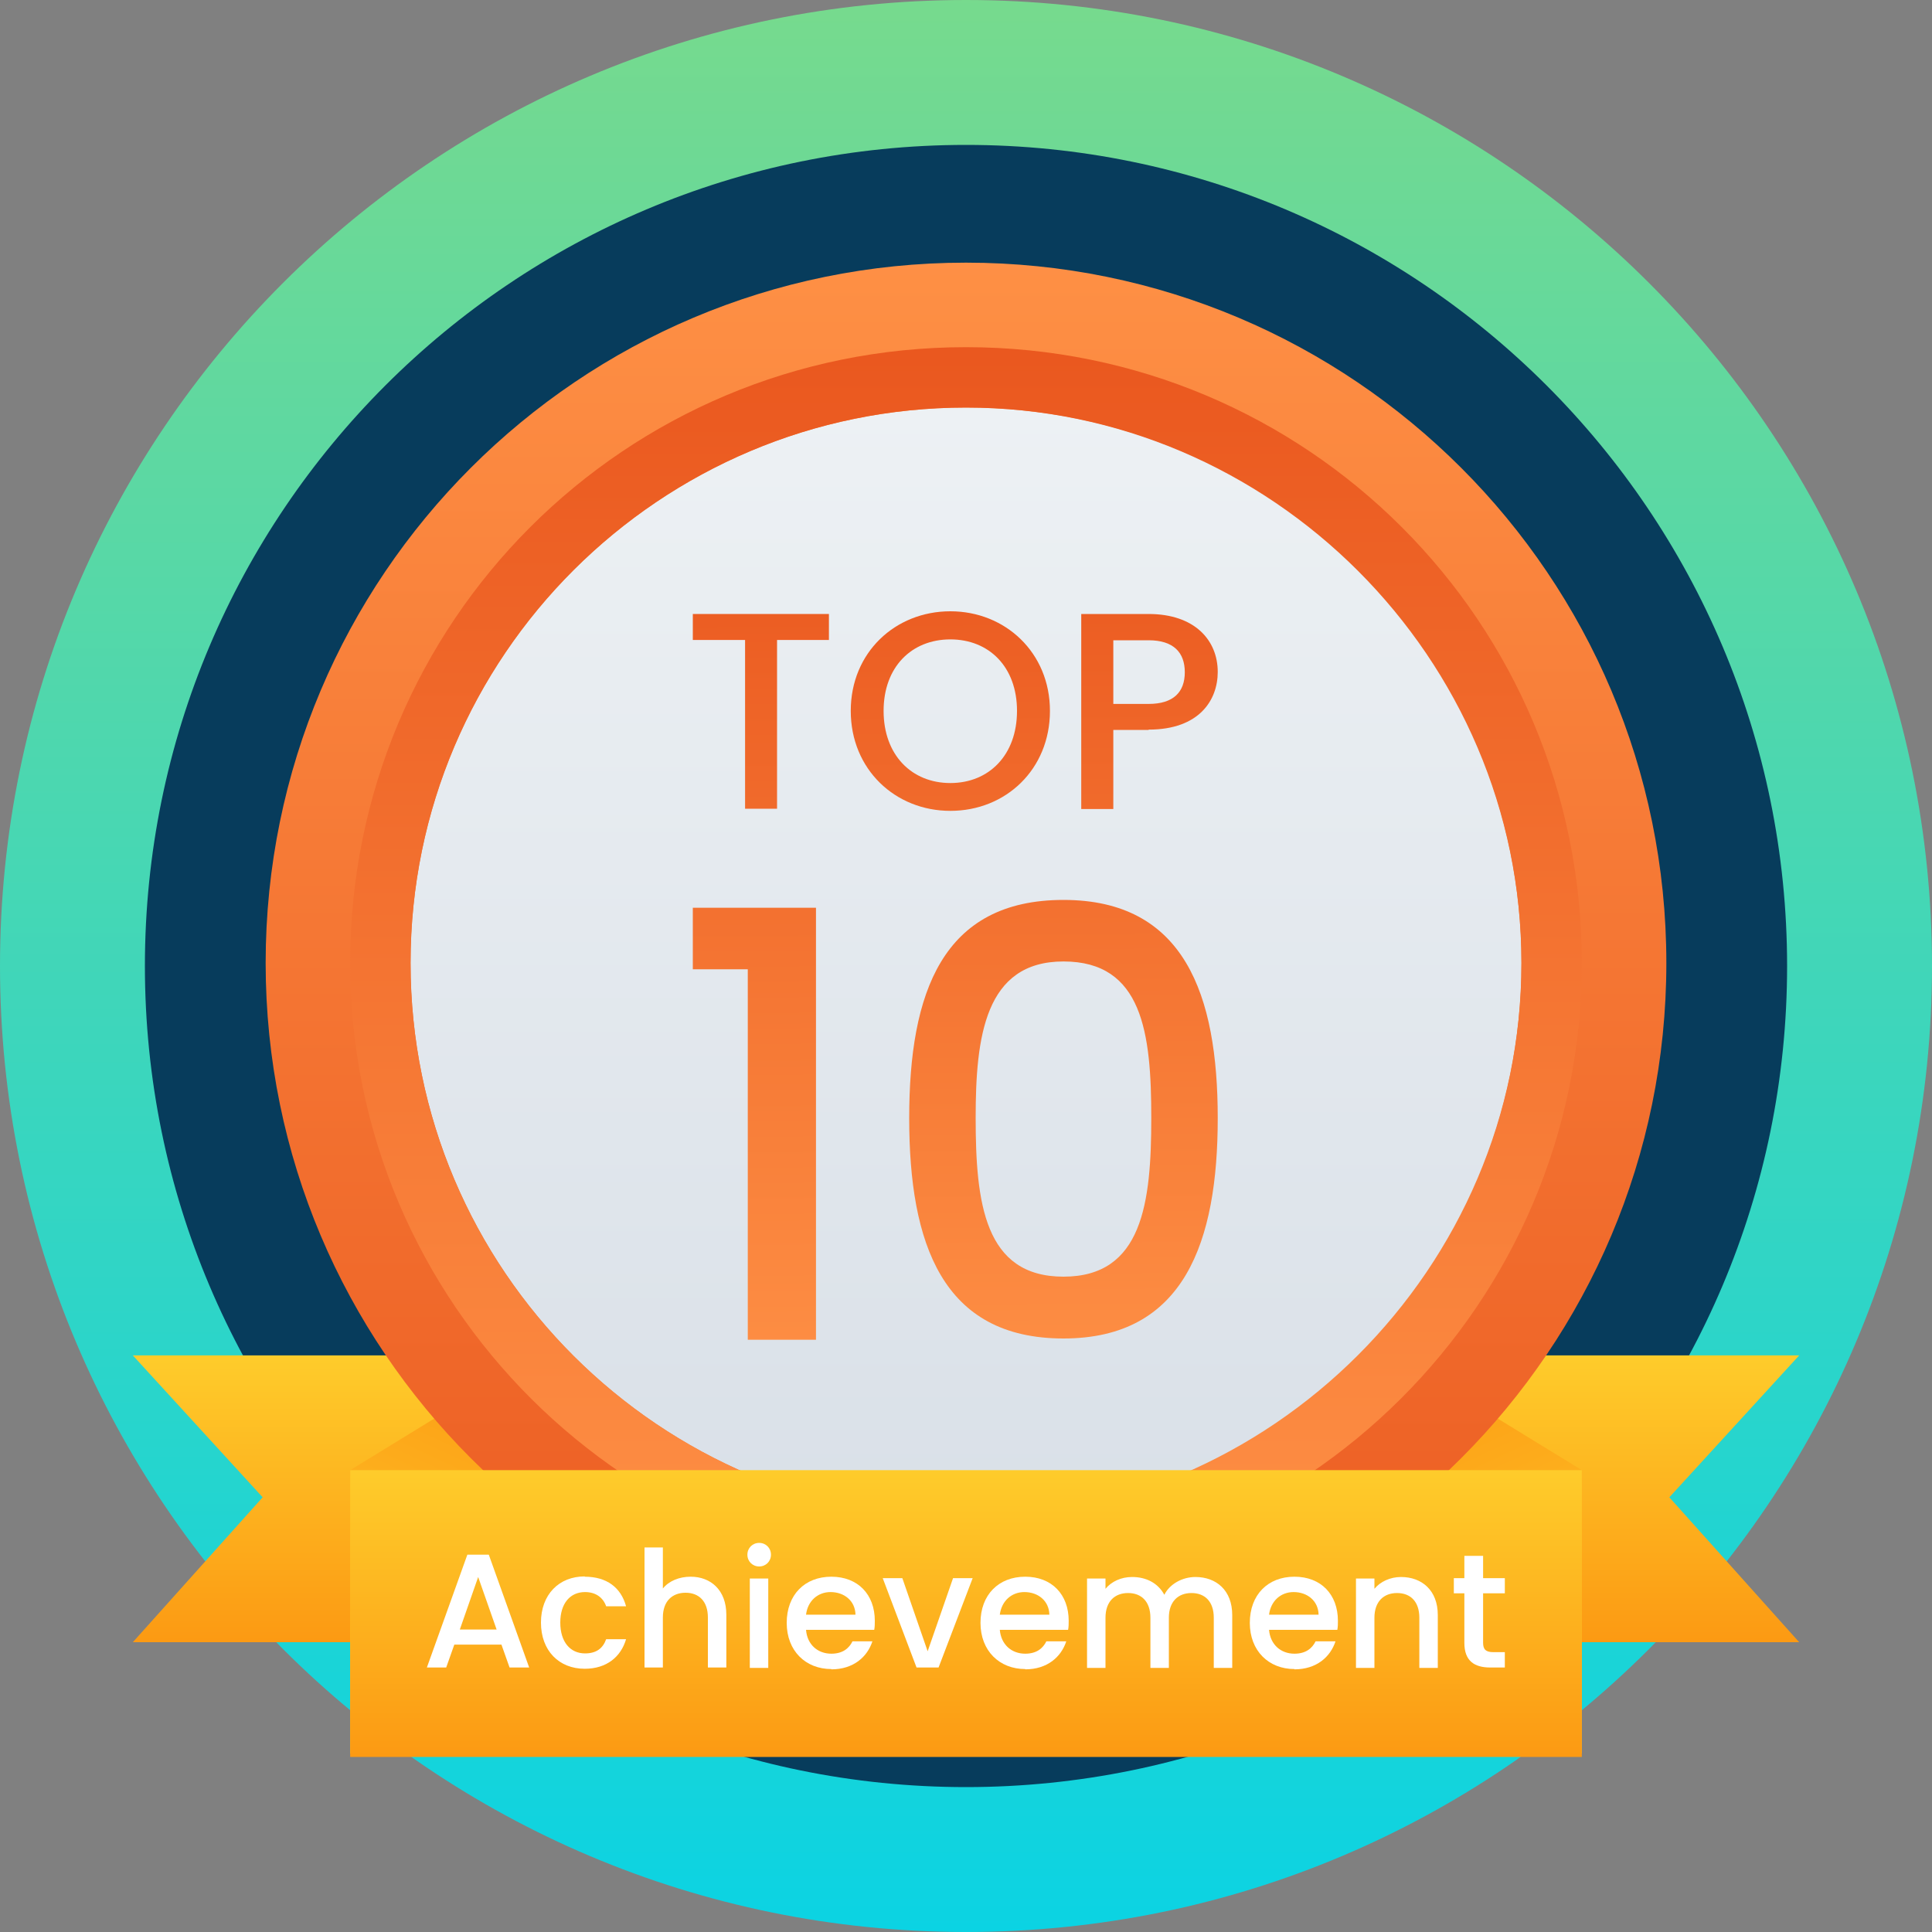 <svg width="20" height="20" viewBox="0 0 20 20" fill="none" xmlns="http://www.w3.org/2000/svg">
<rect x="0" y="0" width="20" height="20" fill="#808080" stroke="none"/>
<g id="Layer_1" clip-path="url(#clip0_2341_14524)">
<path id="Vector" d="M10 20C15.522 20 20 15.522 20 10C20 4.478 15.522 0 10 0C4.478 0 0 4.478 0 10C0 15.522 4.478 20 10 20Z" fill="url(#paint0_linear_2341_14524)"/>
<path id="Vector_2" d="M10 18.5C14.694 18.5 18.5 14.694 18.5 10C18.5 5.306 14.694 1.5 10 1.5C5.306 1.5 1.5 5.306 1.5 10C1.5 14.694 5.306 18.5 10 18.5Z" fill="#073C5C"/>
<path id="Vector_3" d="M1.375 17L2.719 15.5L1.375 14.031H5.562V17H1.375Z" fill="url(#paint1_linear_2341_14524)"/>
<path id="Vector_4" d="M3.625 18.156V15.219L5.562 14.031V17L3.625 18.156Z" fill="url(#paint2_linear_2341_14524)"/>
<path id="Vector_5" d="M18.625 17L17.281 15.5L18.625 14.031H14.438V17H18.625Z" fill="url(#paint3_linear_2341_14524)"/>
<path id="Vector_6" d="M16.375 18.156V15.219L14.438 14.031V17L16.375 18.156Z" fill="url(#paint4_linear_2341_14524)"/>
<path id="Vector_7" d="M10 17.219C14.003 17.219 17.25 13.972 17.25 9.969C17.25 5.966 14.003 2.719 10 2.719C5.997 2.719 2.75 5.966 2.75 9.969C2.75 13.972 5.997 17.219 10 17.219Z" fill="url(#paint5_linear_2341_14524)"/>
<path id="Vector_8" d="M10 15.719C13.175 15.719 15.75 13.144 15.75 9.969C15.75 6.794 13.175 4.219 10 4.219C6.825 4.219 4.25 6.794 4.25 9.969C4.25 13.144 6.825 15.719 10 15.719Z" fill="url(#paint6_linear_2341_14524)"/>
<path id="Vector_9" d="M10 16.344C6.5 16.344 3.625 13.5 3.625 9.969C3.625 6.438 6.469 3.594 10 3.594C13.531 3.594 16.375 6.438 16.375 9.969C16.375 13.5 13.5 16.344 10 16.344ZM10 4.219C6.844 4.219 4.25 6.781 4.25 9.969C4.25 13.156 6.844 15.719 10 15.719C13.156 15.719 15.75 13.125 15.75 9.969C15.75 6.812 13.156 4.219 10 4.219Z" fill="url(#paint7_linear_2341_14524)"/>
<path id="Vector_10" d="M16.375 15.219H3.625V18.188H16.375V15.219Z" fill="url(#paint8_linear_2341_14524)"/>
<path id="Vector_11" d="M7.172 6.356H8.581V6.625H8.044V8.372H7.713V6.625H7.172V6.356Z" fill="url(#paint9_linear_2341_14524)"/>
<path id="Vector_12" d="M9.838 8.394C9.269 8.394 8.807 7.966 8.807 7.359C8.807 6.753 9.269 6.328 9.838 6.328C10.407 6.328 10.869 6.756 10.869 7.359C10.869 7.963 10.413 8.394 9.838 8.394ZM9.838 8.106C10.238 8.106 10.528 7.816 10.528 7.359C10.528 6.903 10.238 6.619 9.838 6.619C9.438 6.619 9.147 6.903 9.147 7.359C9.147 7.816 9.438 8.106 9.838 8.106Z" fill="url(#paint10_linear_2341_14524)"/>
<path id="Vector_13" d="M11.89 7.556H11.525V8.375H11.193V6.356H11.89C12.368 6.356 12.606 6.628 12.606 6.956C12.606 7.244 12.418 7.553 11.89 7.553V7.556ZM11.89 7.287C12.15 7.287 12.265 7.162 12.265 6.959C12.265 6.756 12.15 6.628 11.89 6.628H11.525V7.287H11.89Z" fill="url(#paint11_linear_2341_14524)"/>
<path id="Vector_14" d="M7.744 10.034H7.172V9.397H8.447V13.869H7.741V10.034H7.744Z" fill="url(#paint12_linear_2341_14524)"/>
<path id="Vector_15" d="M11.009 9.316C12.262 9.316 12.606 10.297 12.606 11.575C12.606 12.853 12.262 13.856 11.009 13.856C9.756 13.856 9.412 12.875 9.412 11.575C9.412 10.275 9.756 9.316 11.009 9.316ZM11.009 9.953C10.193 9.953 10.1 10.738 10.1 11.572C10.1 12.45 10.19 13.216 11.009 13.216C11.828 13.216 11.918 12.45 11.918 11.572C11.918 10.694 11.828 9.953 11.009 9.953Z" fill="url(#paint13_linear_2341_14524)"/>
<path id="Vector_16" d="M5.194 17.025H4.703L4.619 17.262H4.419L4.838 16.094H5.06L5.478 17.262H5.275L5.191 17.025H5.194ZM4.95 16.325L4.76 16.869H5.141L4.95 16.325Z" fill="white"/>
<path id="Vector_17" d="M6.053 16.322C6.281 16.322 6.428 16.434 6.481 16.628H6.275C6.243 16.538 6.168 16.481 6.056 16.481C5.903 16.481 5.8 16.597 5.8 16.797C5.8 16.997 5.903 17.116 6.056 17.116C6.171 17.116 6.24 17.066 6.275 16.969H6.481C6.428 17.15 6.281 17.275 6.053 17.275C5.787 17.275 5.6 17.088 5.6 16.797C5.6 16.506 5.787 16.319 6.053 16.319V16.322Z" fill="white"/>
<path id="Vector_18" d="M6.672 16.019H6.862V16.444C6.925 16.366 7.031 16.322 7.15 16.322C7.356 16.322 7.519 16.459 7.519 16.716V17.262H7.328V16.744C7.328 16.575 7.234 16.488 7.097 16.488C6.959 16.488 6.862 16.575 6.862 16.744V17.262H6.672V16.019Z" fill="white"/>
<path id="Vector_19" d="M7.737 16.094C7.737 16.025 7.79 15.972 7.859 15.972C7.928 15.972 7.981 16.025 7.981 16.094C7.981 16.163 7.928 16.216 7.859 16.216C7.79 16.216 7.737 16.163 7.737 16.094ZM7.762 16.341H7.953V17.266H7.762V16.341Z" fill="white"/>
<path id="Vector_20" d="M8.606 17.278C8.34 17.278 8.144 17.09 8.144 16.8C8.144 16.509 8.331 16.322 8.606 16.322C8.881 16.322 9.056 16.506 9.056 16.778C9.056 16.809 9.056 16.84 9.05 16.872H8.344C8.356 17.025 8.465 17.119 8.606 17.119C8.725 17.119 8.79 17.062 8.825 16.991H9.031C8.978 17.153 8.834 17.281 8.606 17.281V17.278ZM8.344 16.715H8.856C8.853 16.572 8.74 16.481 8.597 16.481C8.469 16.481 8.362 16.569 8.344 16.715Z" fill="white"/>
<path id="Vector_21" d="M9.341 16.337L9.603 17.094L9.866 16.337H10.069L9.716 17.262H9.488L9.138 16.337H9.344H9.341Z" fill="white"/>
<path id="Vector_22" d="M10.613 17.278C10.347 17.278 10.15 17.09 10.15 16.8C10.15 16.509 10.338 16.322 10.613 16.322C10.888 16.322 11.063 16.506 11.063 16.778C11.063 16.809 11.063 16.84 11.057 16.872H10.35C10.363 17.025 10.472 17.119 10.613 17.119C10.732 17.119 10.797 17.062 10.832 16.991H11.038C10.985 17.153 10.841 17.281 10.613 17.281V17.278ZM10.35 16.715H10.863C10.86 16.572 10.747 16.481 10.604 16.481C10.475 16.481 10.369 16.569 10.35 16.715Z" fill="white"/>
<path id="Vector_23" d="M12.565 16.747C12.565 16.578 12.472 16.491 12.334 16.491C12.197 16.491 12.1 16.578 12.1 16.747V17.266H11.909V16.747C11.909 16.578 11.815 16.491 11.678 16.491C11.54 16.491 11.444 16.578 11.444 16.747V17.266H11.253V16.341H11.444V16.447C11.506 16.372 11.606 16.325 11.719 16.325C11.865 16.325 11.987 16.387 12.053 16.509C12.109 16.397 12.24 16.325 12.375 16.325C12.59 16.325 12.756 16.462 12.756 16.719V17.266H12.565V16.747Z" fill="white"/>
<path id="Vector_24" d="M13.4 17.278C13.134 17.278 12.938 17.09 12.938 16.8C12.938 16.509 13.125 16.322 13.4 16.322C13.675 16.322 13.85 16.506 13.85 16.778C13.85 16.809 13.85 16.84 13.844 16.872H13.137C13.15 17.025 13.259 17.119 13.4 17.119C13.519 17.119 13.584 17.062 13.619 16.991H13.825C13.772 17.153 13.628 17.281 13.4 17.281V17.278ZM13.137 16.715H13.65C13.647 16.572 13.534 16.481 13.391 16.481C13.262 16.481 13.156 16.569 13.137 16.715Z" fill="white"/>
<path id="Vector_25" d="M14.693 16.747C14.693 16.578 14.6 16.491 14.462 16.491C14.325 16.491 14.228 16.578 14.228 16.747V17.266H14.037V16.341H14.228V16.447C14.29 16.372 14.393 16.325 14.503 16.325C14.718 16.325 14.884 16.462 14.884 16.719V17.266H14.693V16.747Z" fill="white"/>
<path id="Vector_26" d="M15.159 16.494H15.05V16.337H15.159V16.106H15.353V16.337H15.578V16.494H15.353V17.006C15.353 17.075 15.381 17.103 15.459 17.103H15.578V17.262H15.428C15.262 17.262 15.159 17.194 15.159 17.006V16.494Z" fill="white"/>
</g>
<defs>
<linearGradient id="paint0_linear_2341_14524" x1="10" y1="20" x2="10" y2="-12.497" gradientUnits="userSpaceOnUse">
<stop stop-color="#0BD3E3"/>
<stop offset="1" stop-color="#BADE58"/>
</linearGradient>
<linearGradient id="paint1_linear_2341_14524" x1="3.469" y1="14.025" x2="3.469" y2="16.988" gradientUnits="userSpaceOnUse">
<stop stop-color="#FECC2B"/>
<stop offset="1" stop-color="#FC9A13"/>
</linearGradient>
<linearGradient id="paint2_linear_2341_14524" x1="3.659" y1="18.125" x2="5.553" y2="14.034" gradientUnits="userSpaceOnUse">
<stop stop-color="#FECC2B"/>
<stop offset="1" stop-color="#FC9A13"/>
</linearGradient>
<linearGradient id="paint3_linear_2341_14524" x1="16.531" y1="14.025" x2="16.531" y2="16.988" gradientUnits="userSpaceOnUse">
<stop stop-color="#FECC2B"/>
<stop offset="1" stop-color="#FC9A13"/>
</linearGradient>
<linearGradient id="paint4_linear_2341_14524" x1="16.341" y1="18.125" x2="14.447" y2="14.034" gradientUnits="userSpaceOnUse">
<stop stop-color="#FECC2B"/>
<stop offset="1" stop-color="#FC9A13"/>
</linearGradient>
<linearGradient id="paint5_linear_2341_14524" x1="10" y1="2.647" x2="10" y2="18.212" gradientUnits="userSpaceOnUse">
<stop stop-color="#FE9045"/>
<stop offset="1" stop-color="#EA581F"/>
</linearGradient>
<linearGradient id="paint6_linear_2341_14524" x1="10" y1="4.156" x2="10" y2="16.519" gradientUnits="userSpaceOnUse">
<stop stop-color="#EDF1F4"/>
<stop offset="1" stop-color="#D8DFE7"/>
</linearGradient>
<linearGradient id="paint7_linear_2341_14524" x1="10" y1="16.397" x2="10" y2="3.678" gradientUnits="userSpaceOnUse">
<stop stop-color="#FE9045"/>
<stop offset="1" stop-color="#EA581F"/>
</linearGradient>
<linearGradient id="paint8_linear_2341_14524" x1="10" y1="15.206" x2="10" y2="18.169" gradientUnits="userSpaceOnUse">
<stop stop-color="#FECC2B"/>
<stop offset="1" stop-color="#FC9A13"/>
</linearGradient>
<linearGradient id="paint9_linear_2341_14524" x1="7.928" y1="14.406" x2="7.869" y2="5.45" gradientUnits="userSpaceOnUse">
<stop stop-color="#FE9045"/>
<stop offset="1" stop-color="#EA581F"/>
</linearGradient>
<linearGradient id="paint10_linear_2341_14524" x1="9.885" y1="14.394" x2="9.822" y2="5.438" gradientUnits="userSpaceOnUse">
<stop stop-color="#FE9045"/>
<stop offset="1" stop-color="#EA581F"/>
</linearGradient>
<linearGradient id="paint11_linear_2341_14524" x1="11.943" y1="14.378" x2="11.884" y2="5.422" gradientUnits="userSpaceOnUse">
<stop stop-color="#FE9045"/>
<stop offset="1" stop-color="#EA581F"/>
</linearGradient>
<linearGradient id="paint12_linear_2341_14524" x1="7.841" y1="14.406" x2="7.781" y2="5.45" gradientUnits="userSpaceOnUse">
<stop stop-color="#FE9045"/>
<stop offset="1" stop-color="#EA581F"/>
</linearGradient>
<linearGradient id="paint13_linear_2341_14524" x1="11.028" y1="14.384" x2="10.968" y2="5.428" gradientUnits="userSpaceOnUse">
<stop stop-color="#FE9045"/>
<stop offset="1" stop-color="#EA581F"/>
</linearGradient>
<clipPath id="clip0_2341_14524">
<rect width="20" height="20" fill="white"/>
</clipPath>
</defs>
</svg>
